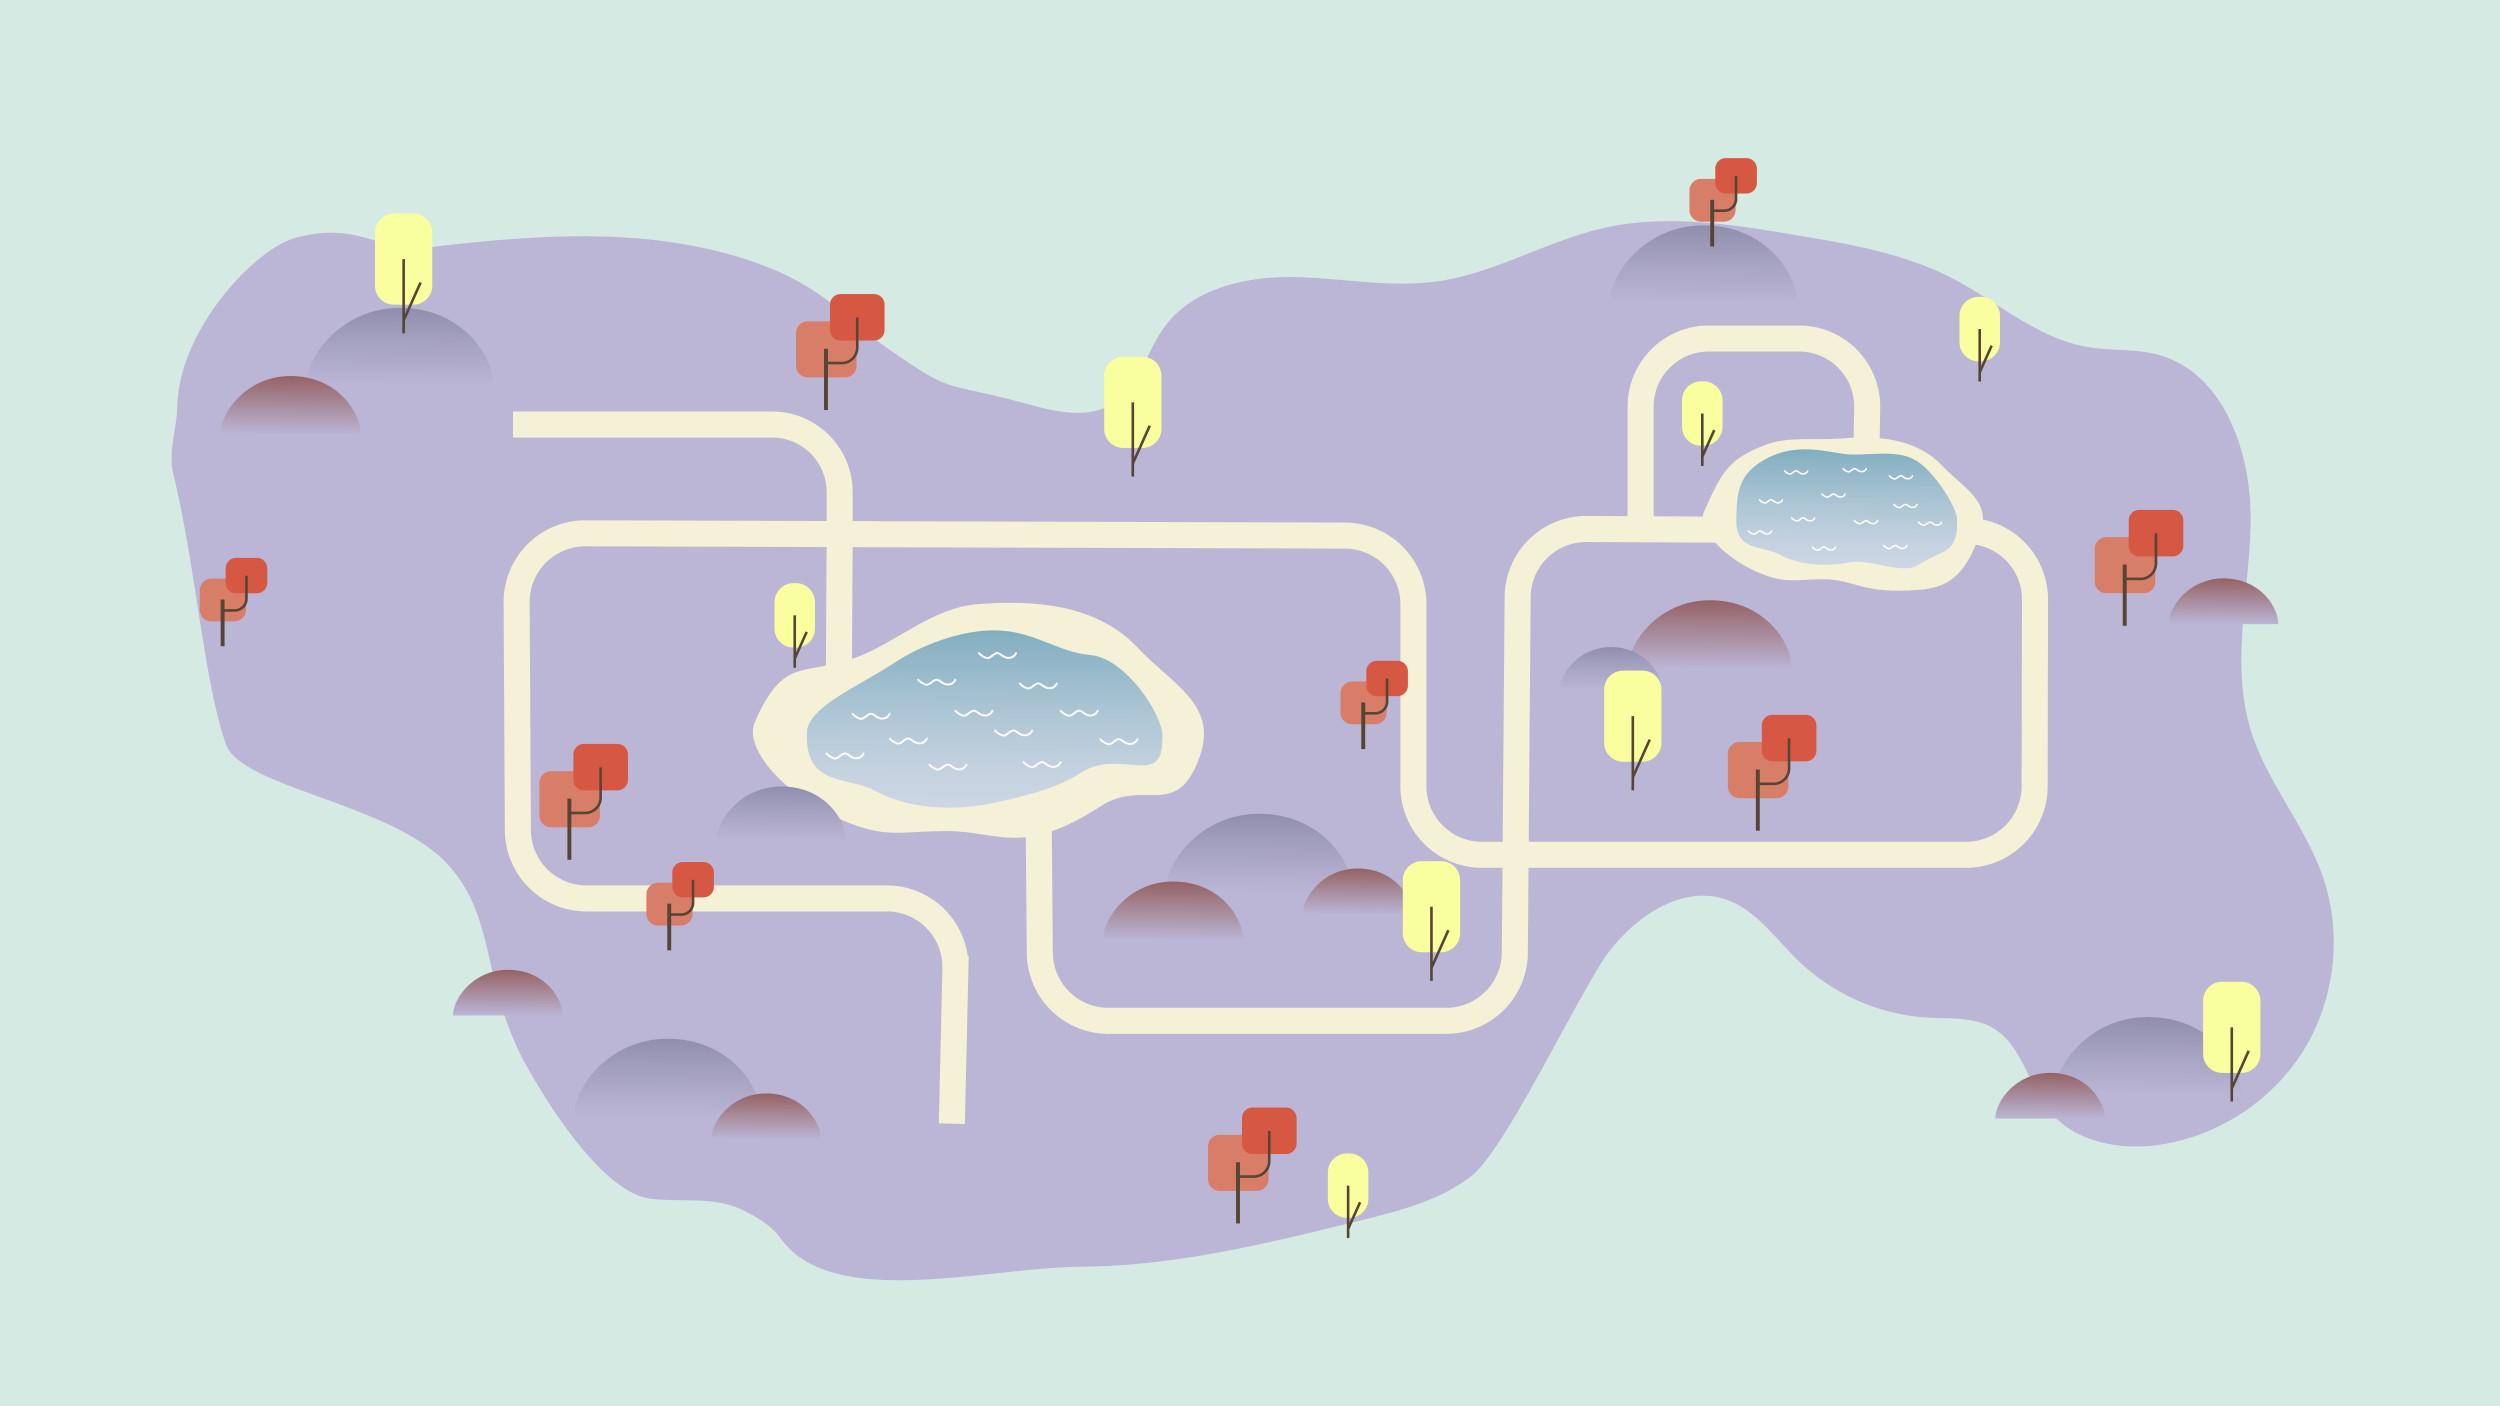 <?xml version="1.0" encoding="UTF-8"?> <svg xmlns="http://www.w3.org/2000/svg" xmlns:xlink="http://www.w3.org/1999/xlink" id="a0dbe081-d269-4aa6-b235-9b791b266713" data-name="Слой 1" viewBox="0 0 1920 1080"> <defs> <linearGradient id="b53ad181-1a59-454b-b9f8-8cf6494fbc28" x1="755.8" y1="457.32" x2="756.86" y2="593.82" gradientTransform="matrix(1, 0, 0, -1, 0, 1077.89)" gradientUnits="userSpaceOnUse"> <stop offset="0" stop-color="#cdd6e4"></stop> <stop offset="0.2" stop-color="#c5d2e0"></stop> <stop offset="0.5" stop-color="#b0c7d6"></stop> <stop offset="0.87" stop-color="#8eb5c6"></stop> <stop offset="1" stop-color="#80aebf"></stop> </linearGradient> <linearGradient id="a6927163-330a-45e4-8c07-3b12afa87914" x1="1418.01" y1="641.76" x2="1418.72" y2="732.56" xlink:href="#b53ad181-1a59-454b-b9f8-8cf6494fbc28"></linearGradient> <linearGradient id="a66fcaf5-513f-4aa0-af38-1899eb25a68e" x1="967" y1="392.33" x2="967.47" y2="452.89" gradientTransform="matrix(1, 0, 0, -1, 0, 1077.89)" gradientUnits="userSpaceOnUse"> <stop offset="0" stop-color="#bbb6d6"></stop> <stop offset="0.63" stop-color="#a29ebd"></stop> <stop offset="1" stop-color="#918ead"></stop> </linearGradient> <linearGradient id="e9f76212-0bc6-4e22-977a-8ca8c3b66d7e" x1="1042.6" y1="375.45" x2="1042.87" y2="410.89" gradientTransform="matrix(1, 0, 0, -1, 0, 1077.89)" gradientUnits="userSpaceOnUse"> <stop offset="0" stop-color="#bbb6d6"></stop> <stop offset="1" stop-color="#956264"></stop> </linearGradient> <linearGradient id="b86f8309-b585-43e2-99d5-d5208a71776f" x1="900.92" y1="355.52" x2="901.27" y2="400.89" xlink:href="#e9f76212-0bc6-4e22-977a-8ca8c3b66d7e"></linearGradient> <linearGradient id="bf3a82df-bb0e-4f4f-80a9-35b209386d8c" x1="512.69" y1="219.57" x2="513.16" y2="280.13" xlink:href="#a66fcaf5-513f-4aa0-af38-1899eb25a68e"></linearGradient> <linearGradient id="bc958371-32da-4e39-a3ce-984780878ec2" x1="588.29" y1="202.69" x2="588.56" y2="238.13" xlink:href="#e9f76212-0bc6-4e22-977a-8ca8c3b66d7e"></linearGradient> <linearGradient id="a68324ed-79d4-4445-b8df-a860ca24014e" x1="390.04" y1="297.65" x2="390.31" y2="333.09" xlink:href="#e9f76212-0bc6-4e22-977a-8ca8c3b66d7e"></linearGradient> <linearGradient id="a2385bf5-8107-4229-9a66-fbd307a89091" x1="1707.6" y1="598.25" x2="1707.87" y2="633.69" xlink:href="#e9f76212-0bc6-4e22-977a-8ca8c3b66d7e"></linearGradient> <linearGradient id="a1433481-6f8b-47d2-bc3a-9ba511479aad" x1="1649.6" y1="236.26" x2="1650.07" y2="296.82" xlink:href="#a66fcaf5-513f-4aa0-af38-1899eb25a68e"></linearGradient> <linearGradient id="f00ebd7a-2cb6-461c-aa15-f1b42da7c552" x1="1574.52" y1="218.49" x2="1574.79" y2="253.93" xlink:href="#e9f76212-0bc6-4e22-977a-8ca8c3b66d7e"></linearGradient> <linearGradient id="ecb79240-d753-45b5-a690-828b6a642abe" x1="1313.2" y1="563.93" x2="1313.61" y2="616.89" xlink:href="#e9f76212-0bc6-4e22-977a-8ca8c3b66d7e"></linearGradient> <linearGradient id="b75b4bdd-b494-419d-a3e1-150ea14b0a8d" x1="307.12" y1="780.9" x2="307.59" y2="841.46" xlink:href="#a66fcaf5-513f-4aa0-af38-1899eb25a68e"></linearGradient> <linearGradient id="b28424f3-8f76-4883-aa08-b596ffeb0955" x1="600.12" y1="432.07" x2="600.44" y2="473.89" xlink:href="#a66fcaf5-513f-4aa0-af38-1899eb25a68e"></linearGradient> <linearGradient id="bf91a34a-38f4-4171-81b1-8921cad59ffe" x1="223.12" y1="743.73" x2="223.47" y2="789.1" xlink:href="#e9f76212-0bc6-4e22-977a-8ca8c3b66d7e"></linearGradient> <linearGradient id="e154eacd-73ed-4056-924a-11e711d8c133" x1="1308.24" y1="844.26" x2="1308.71" y2="904.82" xlink:href="#a66fcaf5-513f-4aa0-af38-1899eb25a68e"></linearGradient> <linearGradient id="bfa1c439-5b1b-4e69-a8ca-103570273f1b" x1="1237.2" y1="547.95" x2="1237.45" y2="580.89" xlink:href="#a66fcaf5-513f-4aa0-af38-1899eb25a68e"></linearGradient> </defs> <g id="f2c51a89-06c6-4d88-ab90-ff2f0942748b" data-name="Слой 2"> <rect width="1920" height="1080" style="fill:#d6eae4"></rect> <path d="M343.5,663.5c37.13,40.34,26,86,57.22,148.38,1.09,2.17,54.26,103.49,99.16,108.75,23.21,2.72,48-1.73,69.16,8.07,11.62,5.37,23.29,12.35,30.77,22.73,39.69,55.07,157.67,22,230.72,21.42S975.28,954.56,1046.19,937c29.66-7.36,60.33-15.2,84.27-34.19,26.81-21.28,84.76-145.77,105.87-172.71s55.19-50,87.85-39.7c23.86,7.49,39,30.12,57,47.52A157.31,157.31,0,0,0,1481,781.56c16.72.92,34.55-.62,49.09,7.69,23,13.14,27.46,44.31,44.4,64.66,19.43,23.34,53.35,29.56,83.42,25.33,45.71-6.43,87.95-34.25,111.9-73.71s29.15-89.77,13.77-133.29c-13.88-39.26-43-72-55.1-111.83-15.43-50.9-1-105.44,0-158.62s-20-115.73-71.36-129.43c-17.44-4.65-36-2.81-53.76-5.84-38.87-6.62-69.75-35.23-104.84-53.19-36.79-18.83-78.28-25.91-119-32.74-48.74-8.18-99-16.33-147.19-5.61-44.12,9.8-84.13,35-128.9,41.16-36.48,5.06-73.41-2.83-110.23-3.33s-77.37,8.68-99,38.47c-14.14,19.44-19.43,46.5-39.94,59-18.88,11.55-43.11,6.06-64.45.22-69.12-18.91-54.65-6-108.59-43.29-18.37-12.69-34.18-28.82-52.59-41.47C609,212.31,586.71,203,563.86,196.39c-75.8-22.06-156.69-15.61-235.1-6.42-38.15,4.47-52.27-20.45-101.27-7.45-33.07,8.77-90.26,72.3-91.3,129.24-.32,17.37-7.27,35.12-3.16,52,17.46,71.76,23.45,158.94,40.46,207.76C185.19,605,300.55,616.85,343.5,663.5Z" transform="translate(0 0)" style="fill:#bbb6d6"></path> <path d="M731,863l2.75-119.09A52.69,52.69,0,0,0,681.07,690H450.41a52.69,52.69,0,0,1-52.69-52.41l-.94-175a52.68,52.68,0,0,1,52.84-53L1033,411.34A52.69,52.69,0,0,1,1085.5,464V603.8a52.69,52.69,0,0,0,52.69,52.69h371.73a52.69,52.69,0,0,0,52.69-52.58l.29-143.39a52.68,52.68,0,0,0-52.42-52.79l-291.93-1.47a52.68,52.68,0,0,0-53,52.27l-2.17,273.19A52.69,52.69,0,0,1,1110.74,784H851.25a52.69,52.69,0,0,1-52.69-52.25L797,546" transform="translate(0 0)" style="fill:none;stroke:#f4f1d7;stroke-miterlimit:10;stroke-width:20px"></path> <path d="M1433,371l1-57.78A52.27,52.27,0,0,0,1381.77,260h-69.49A52.28,52.28,0,0,0,1260,312.28V406" transform="translate(0 0)" style="fill:none;stroke:#f4f1d7;stroke-miterlimit:10;stroke-width:20px"></path> <path d="M644,564l.87-154.52,0-31.38a52,52,0,0,0-52-52.1H394" transform="translate(0 0)" style="fill:none;stroke:#f4f1d7;stroke-miterlimit:10;stroke-width:20px"></path> <path d="M921.32,581.18c-17.72,49.6-42.31,16.06-76.11,38.06-59.94,39-79,19-118,19-30.29,0-43.27,4.78-68.5-3.81-49-16.66-88.86-57.25-79-79.92,22.83-52.33,38.24-34,79.92-50.42,29.87-11.74,57-37.18,90.38-40,44.38-3.7,92.29,0,123.68,33.3C900.83,526.17,935.59,541.22,921.32,581.18Z" transform="translate(0 0)" style="fill:#f4f1d7"></path> <path d="M663.49,496.5" transform="translate(0 0)" style="fill:#ebeabd"></path> <path d="M867.34,511.69" transform="translate(0 0)" style="fill:#ebeabd"></path> <path d="M892.78,565c1,42.81-31.78,8.38-62.79,28.54-19,12.37-46,18.76-70.4,23.78-32.35,6.66-66.13,1.87-86.58-9.51-21.75-12.11-55.18-2.85-53.28-45.67.86-19.24,40.29-35.35,66.9-52.95,20.63-13.65,50.78-25.07,76.76-25.07,30.54,0,48.44,16.77,74.21,19C864.14,505.48,892.4,547.94,892.78,565Z" transform="translate(0 0)" style="fill:url(#b53ad181-1a59-454b-b9f8-8cf6494fbc28)"></path> <path d="M654.24,548.8a13.42,13.42,0,0,0,6.32,3.91c2.57.58,4.62-1.86,6.59-3.08a2.72,2.72,0,0,1,3.23-.19c.71.44,1.35,1,2.06,1.46a9.65,9.65,0,0,0,5,1.72,6.76,6.76,0,0,0,6.47-4c.37-.88-.92-1.64-1.3-.76a5.62,5.62,0,0,1-7.21,2.86c-2.79-1-5-4.36-8.14-2.91a17.55,17.55,0,0,0-3,2c-.84.61-2,1.57-3.09,1.49a8,8,0,0,1-3.33-1.51,12.54,12.54,0,0,1-2.58-2.07c-.65-.71-1.71.35-1.06,1.07Z" transform="translate(0 0)" style="fill:#fcfcfc"></path> <path d="M682.78,567.82a13.42,13.42,0,0,0,6.32,3.91c2.57.58,4.62-1.86,6.59-3.08a2.72,2.72,0,0,1,3.23-.19c.71.44,1.35,1,2.06,1.46a9.65,9.65,0,0,0,5,1.72,6.76,6.76,0,0,0,6.47-4c.37-.88-.92-1.64-1.3-.76a5.62,5.62,0,0,1-7.21,2.86c-2.79-1-5-4.36-8.14-2.91a17.55,17.55,0,0,0-3,2c-.84.61-2,1.57-3.09,1.49a8,8,0,0,1-3.33-1.51,12.54,12.54,0,0,1-2.58-2.07c-.65-.7-1.71.36-1.06,1.07Z" transform="translate(0 0)" style="fill:#fcfcfc"></path> <path d="M713.23,587.8a13.42,13.42,0,0,0,6.32,3.91c2.57.58,4.62-1.86,6.59-3.08a2.72,2.72,0,0,1,3.23-.19c.71.44,1.35,1,2.06,1.46a9.65,9.65,0,0,0,5,1.72,6.76,6.76,0,0,0,6.47-4c.37-.88-.92-1.64-1.3-.76a5.62,5.62,0,0,1-7.21,2.86c-2.79-1-4.95-4.36-8.14-2.91a17.55,17.55,0,0,0-3,2c-.84.61-2,1.57-3.09,1.49a8,8,0,0,1-3.33-1.51,12.54,12.54,0,0,1-2.58-2.07c-.65-.7-1.71.36-1.06,1.07Z" transform="translate(0 0)" style="fill:#fcfcfc"></path> <path d="M704.67,522.63a13.42,13.42,0,0,0,6.32,3.91c2.57.58,4.62-1.86,6.59-3.08a2.72,2.72,0,0,1,3.23-.19c.71.44,1.35,1,2.06,1.46a9.65,9.65,0,0,0,5,1.72,6.76,6.76,0,0,0,6.47-4c.37-.88-.92-1.64-1.3-.76a5.62,5.62,0,0,1-7.21,2.86c-2.79-1-5-4.36-8.14-2.91a17.55,17.55,0,0,0-3,2c-.84.61-2,1.57-3.09,1.49a8,8,0,0,1-3.33-1.51,12.54,12.54,0,0,1-2.58-2.07c-.65-.7-1.71.36-1.06,1.07Z" transform="translate(0 0)" style="fill:#fcfcfc"></path> <path d="M733.21,546.42a13.42,13.42,0,0,0,6.32,3.91c2.57.58,4.62-1.86,6.59-3.08a2.72,2.72,0,0,1,3.23-.19c.71.44,1.35,1,2.06,1.46a9.65,9.65,0,0,0,5,1.72,6.76,6.76,0,0,0,6.47-4c.37-.88-.92-1.64-1.3-.76a5.62,5.62,0,0,1-7.21,2.86c-2.79-1-4.95-4.36-8.14-2.91a17.55,17.55,0,0,0-3,2c-.84.61-2,1.57-3.09,1.49a8,8,0,0,1-3.33-1.51,12.54,12.54,0,0,1-2.58-2.07c-.65-.71-1.71.35-1.06,1.07Z" transform="translate(0 0)" style="fill:#fcfcfc"></path> <path d="M763.65,561.64a13.42,13.42,0,0,0,6.32,3.91c2.57.58,4.62-1.86,6.59-3.08a2.72,2.72,0,0,1,3.23-.19c.71.44,1.35,1,2.06,1.46a9.65,9.65,0,0,0,5,1.72,6.76,6.76,0,0,0,6.47-4c.37-.88-.92-1.64-1.3-.76a5.62,5.62,0,0,1-7.21,2.86c-2.79-1-5-4.36-8.14-2.91a17.55,17.55,0,0,0-3,2c-.84.61-2,1.57-3.09,1.49a8,8,0,0,1-3.33-1.51,12.54,12.54,0,0,1-2.58-2.07c-.65-.71-1.71.36-1.06,1.07Z" transform="translate(0 0)" style="fill:#fcfcfc"></path> <path d="M782.68,525.49A13.42,13.42,0,0,0,789,529.4c2.57.58,4.62-1.86,6.59-3.08a2.72,2.72,0,0,1,3.23-.19c.71.44,1.35,1,2.06,1.46a9.65,9.65,0,0,0,5,1.72,6.76,6.76,0,0,0,6.47-4c.37-.88-.92-1.64-1.3-.76a5.62,5.62,0,0,1-7.21,2.86c-2.79-1-5-4.36-8.14-2.91a17.55,17.55,0,0,0-3,2c-.84.61-2,1.57-3.09,1.49a8,8,0,0,1-3.33-1.51,12.54,12.54,0,0,1-2.58-2.07c-.65-.71-1.71.35-1.06,1.07Z" transform="translate(0 0)" style="fill:#fcfcfc"></path> <path d="M814.08,546.42a13.42,13.42,0,0,0,6.32,3.91c2.57.58,4.62-1.86,6.59-3.08a2.72,2.72,0,0,1,3.23-.19c.71.44,1.35,1,2.06,1.46a9.65,9.65,0,0,0,5,1.72,6.76,6.76,0,0,0,6.47-4c.37-.88-.92-1.64-1.3-.76a5.62,5.62,0,0,1-7.21,2.86c-2.79-1-4.95-4.36-8.14-2.91a17.55,17.55,0,0,0-3,2c-.84.61-2,1.57-3.09,1.49a8,8,0,0,1-3.33-1.51,12.54,12.54,0,0,1-2.58-2.07c-.65-.71-1.71.35-1.06,1.07Z" transform="translate(0 0)" style="fill:#fcfcfc"></path> <path d="M844.52,568.3a13.42,13.42,0,0,0,6.32,3.91c2.57.58,4.62-1.86,6.59-3.08a2.72,2.72,0,0,1,3.23-.19c.71.44,1.35,1,2.06,1.46a9.65,9.65,0,0,0,5,1.72,6.76,6.76,0,0,0,6.47-4c.37-.88-.92-1.64-1.3-.76a5.62,5.62,0,0,1-7.21,2.86c-2.79-1-5-4.36-8.14-2.91a17.55,17.55,0,0,0-3,2c-.84.61-2,1.57-3.09,1.49a8,8,0,0,1-3.33-1.51,12.54,12.54,0,0,1-2.58-2.07c-.65-.71-1.71.36-1.06,1.07Z" transform="translate(0 0)" style="fill:#fcfcfc"></path> <path d="M785.54,585.9a13.42,13.42,0,0,0,6.32,3.91c2.57.58,4.62-1.86,6.59-3.08a2.72,2.72,0,0,1,3.23-.19c.71.44,1.35,1,2.06,1.46a9.65,9.65,0,0,0,5,1.72,6.76,6.76,0,0,0,6.47-4c.37-.88-.92-1.64-1.3-.76a5.62,5.62,0,0,1-7.21,2.86c-2.79-1-5-4.36-8.14-2.91a17.55,17.55,0,0,0-3,2c-.84.61-2,1.57-3.09,1.49a8,8,0,0,1-3.33-1.51,12.54,12.54,0,0,1-2.58-2.07c-.66-.71-1.71.36-1.06,1.07Z" transform="translate(0 0)" style="fill:#fcfcfc"></path> <path d="M634.26,579.24a13.42,13.42,0,0,0,6.32,3.91c2.57.58,4.62-1.86,6.59-3.08a2.72,2.72,0,0,1,3.23-.19c.71.44,1.35,1,2.06,1.46a9.65,9.65,0,0,0,5,1.72,6.76,6.76,0,0,0,6.47-4c.37-.88-.92-1.64-1.3-.76a5.62,5.62,0,0,1-7.21,2.86c-2.79-1-5-4.36-8.14-2.91a17.55,17.55,0,0,0-3,2c-.84.61-2,1.57-3.09,1.49a8,8,0,0,1-3.33-1.51,12.54,12.54,0,0,1-2.58-2.07c-.65-.7-1.71.36-1.06,1.07Z" transform="translate(0 0)" style="fill:#fcfcfc"></path> <path d="M751.29,502.18a13.42,13.42,0,0,0,6.32,3.91c2.57.58,4.62-1.86,6.59-3.08a2.72,2.72,0,0,1,3.23-.19c.71.44,1.35,1,2.06,1.46a9.65,9.65,0,0,0,5,1.72,6.76,6.76,0,0,0,6.47-4c.37-.88-.92-1.64-1.3-.76a5.62,5.62,0,0,1-7.21,2.86c-2.79-1-5-4.36-8.14-2.91a17.55,17.55,0,0,0-3,2c-.84.61-2,1.57-3.09,1.49a8,8,0,0,1-3.33-1.51,12.54,12.54,0,0,1-2.58-2.07c-.66-.71-1.71.35-1.06,1.07Z" transform="translate(0 0)" style="fill:#fcfcfc"></path> <path d="M1520.82,409.4c-11,30.81-22.36,41.57-46.82,43.6-44.26,3.68-49.49-8.15-73.72-8.15-18.81,0-26.87,3-42.54-2.36-30.4-10.35-55.19-35.55-49-49.64,14.18-32.5,20.43-40.68,46.31-50.85,18.55-7.29,38.74-3.56,59.46-5.28,27.56-2.3,57.32,0,76.82,20.68C1508.09,375.24,1529.68,384.58,1520.82,409.4Z" transform="translate(0 0)" style="fill:#f4f1d7"></path> <path d="M1360.69,356.81" transform="translate(0 0)" style="fill:#ebeabd"></path> <path d="M1487.29,366.24" transform="translate(0 0)" style="fill:#ebeabd"></path> <path d="M1503.09,399.35c.59,26.59-10.83,22.13-30.09,34.65-11.82,7.68-37.46-5.27-52.63-2.15-20.09,4.14-41.07,1.16-53.77-5.91-13.51-7.52-34.27-1.77-33.09-28.36.53-11.95-.55-29,15.5-40.58,29-21,57.59-7.87,73.73-7.87,19,0,35.59-3.55,49.27,4.87C1485,362,1502.86,388.76,1503.09,399.35Z" transform="translate(0 0)" style="fill:url(#a6927163-330a-45e4-8c07-3b12afa87914)"></path> <path d="M1350.85,384.38a8.38,8.38,0,0,0,4.08,2.49c1.62.31,2.89-1.22,4.15-2a1.55,1.55,0,0,1,1.82-.09c.49.3.93.69,1.42,1a6,6,0,0,0,3.1,1,4.34,4.34,0,0,0,4.1-2.54c.3-.7-.73-1.31-1-.61a3.37,3.37,0,0,1-4.36,1.71c-1.69-.6-3-2.66-5-1.86a9.3,9.3,0,0,0-1.89,1.2c-.53.38-1.25,1-1.94,1a4.37,4.37,0,0,1-2-.88,8,8,0,0,1-1.65-1.31c-.53-.55-1.38.3-.85.87Z" transform="translate(0 0)" style="fill:#fcfcfc"></path> <path d="M1375.57,398.2a8.38,8.38,0,0,0,4.08,2.49c1.62.31,2.89-1.22,4.15-2a1.55,1.55,0,0,1,1.82-.09c.49.31.93.69,1.42,1a6,6,0,0,0,3.1,1,4.34,4.34,0,0,0,4.1-2.54c.3-.7-.73-1.31-1-.61a3.37,3.37,0,0,1-4.36,1.71c-1.69-.6-3-2.66-5-1.86a9.3,9.3,0,0,0-1.89,1.2c-.53.38-1.25,1-1.94,1a4.37,4.37,0,0,1-2-.88,8,8,0,0,1-1.65-1.31c-.52-.55-1.37.3-.85.87Z" transform="translate(0 0)" style="fill:#fcfcfc"></path> <path d="M1391.48,420.61a8.38,8.38,0,0,0,4.08,2.49c1.62.31,2.89-1.22,4.15-2a1.55,1.55,0,0,1,1.82-.09c.49.3.93.69,1.42,1a6,6,0,0,0,3.1,1,4.34,4.34,0,0,0,4.1-2.54c.3-.7-.73-1.31-1-.61a3.37,3.37,0,0,1-4.36,1.71c-1.69-.6-3-2.66-5-1.86a9.3,9.3,0,0,0-1.89,1.2c-.53.38-1.25,1-1.94,1a4.37,4.37,0,0,1-2-.88,8,8,0,0,1-1.65-1.31c-.52-.55-1.37.3-.85.87Z" transform="translate(0 0)" style="fill:#fcfcfc"></path> <path d="M1370.16,362.13a8.38,8.38,0,0,0,4.08,2.49c1.62.31,2.89-1.22,4.15-2a1.55,1.55,0,0,1,1.82-.09c.49.31.93.69,1.42,1a6,6,0,0,0,3.1,1,4.34,4.34,0,0,0,4.1-2.54c.3-.7-.73-1.31-1-.61a3.37,3.37,0,0,1-4.36,1.71c-1.69-.6-3-2.66-5-1.86a9.3,9.3,0,0,0-1.89,1.2c-.53.38-1.25,1-1.94,1a4.37,4.37,0,0,1-2-.88,8,8,0,0,1-1.65-1.31c-.52-.55-1.37.3-.85.87Z" transform="translate(0 0)" style="fill:#fcfcfc"></path> <path d="M1398.89,379.9a8.38,8.38,0,0,0,4.08,2.49c1.62.31,2.89-1.22,4.15-2a1.55,1.55,0,0,1,1.82-.09c.49.3.93.69,1.42,1a6,6,0,0,0,3.1,1,4.34,4.34,0,0,0,4.1-2.54c.3-.7-.73-1.31-1-.61a3.37,3.37,0,0,1-4.36,1.71c-1.69-.6-3-2.66-5-1.86a9.3,9.3,0,0,0-1.89,1.2c-.53.38-1.25,1-1.94,1a4.37,4.37,0,0,1-2-.88,8,8,0,0,1-1.65-1.31c-.53-.55-1.37.31-.85.87Z" transform="translate(0 0)" style="fill:#fcfcfc"></path> <path d="M1423.8,400.36a8.38,8.38,0,0,0,4.08,2.49c1.62.31,2.89-1.22,4.15-2a1.55,1.55,0,0,1,1.82-.09c.49.31.93.69,1.42,1a6,6,0,0,0,3.1,1,4.34,4.34,0,0,0,4.1-2.54c.3-.7-.73-1.31-1-.61a3.37,3.37,0,0,1-4.36,1.71c-1.69-.6-3-2.66-5-1.86a9.3,9.3,0,0,0-1.89,1.2c-.53.38-1.25,1-1.94,1a4.37,4.37,0,0,1-2-.88,8,8,0,0,1-1.65-1.31c-.53-.55-1.37.3-.85.87Z" transform="translate(0 0)" style="fill:#fcfcfc"></path> <path d="M1450.62,365.9a8.38,8.38,0,0,0,4.08,2.49c1.62.31,2.89-1.22,4.15-2a1.55,1.55,0,0,1,1.82-.09c.49.31.93.69,1.42,1a6,6,0,0,0,3.1,1,4.34,4.34,0,0,0,4.1-2.54c.3-.7-.73-1.31-1-.61a3.37,3.37,0,0,1-4.36,1.71c-1.69-.6-3-2.66-5-1.86a9.3,9.3,0,0,0-1.89,1.2c-.53.38-1.25,1-1.94,1a4.37,4.37,0,0,1-2-.88,8,8,0,0,1-1.65-1.31c-.53-.54-1.38.31-.85.87Z" transform="translate(0 0)" style="fill:#fcfcfc"></path> <path d="M1454.12,387.9a8.38,8.38,0,0,0,4.08,2.49c1.62.31,2.89-1.22,4.15-2a1.55,1.55,0,0,1,1.82-.09c.49.3.93.69,1.42,1a6,6,0,0,0,3.1,1,4.34,4.34,0,0,0,4.1-2.54c.3-.7-.73-1.31-1-.61a3.37,3.37,0,0,1-4.36,1.71c-1.69-.6-3-2.66-5-1.86a9.3,9.3,0,0,0-1.89,1.2c-.53.38-1.25,1-1.94,1a4.37,4.37,0,0,1-2-.88A8,8,0,0,1,1455,387c-.53-.55-1.38.31-.85.87Z" transform="translate(0 0)" style="fill:#fcfcfc"></path> <path d="M1473,401.49a8.38,8.38,0,0,0,4.08,2.49c1.62.31,2.89-1.22,4.15-2a1.55,1.55,0,0,1,1.82-.09c.49.31.93.69,1.42,1a6,6,0,0,0,3.1,1,4.34,4.34,0,0,0,4.1-2.54c.3-.7-.73-1.31-1-.61a3.37,3.37,0,0,1-4.36,1.71c-1.69-.6-3-2.66-5-1.86a9.3,9.3,0,0,0-1.89,1.2c-.53.38-1.25,1-1.94,1a4.37,4.37,0,0,1-2-.88,8,8,0,0,1-1.65-1.31c-.52-.54-1.37.31-.85.87Z" transform="translate(0 0)" style="fill:#fcfcfc"></path> <path d="M1446.39,419.43a8.38,8.38,0,0,0,4.08,2.49c1.62.31,2.89-1.22,4.15-2a1.55,1.55,0,0,1,1.82-.09c.49.31.93.69,1.42,1a6,6,0,0,0,3.1,1,4.34,4.34,0,0,0,4.1-2.54c.3-.7-.73-1.31-1-.61a3.37,3.37,0,0,1-4.36,1.71c-1.69-.6-3-2.66-5-1.86a9.3,9.3,0,0,0-1.89,1.2c-.53.38-1.25,1-1.94,1a4.37,4.37,0,0,1-2-.88,8,8,0,0,1-1.65-1.31c-.53-.55-1.37.3-.85.87Z" transform="translate(0 0)" style="fill:#fcfcfc"></path> <path d="M1342.44,408.29a8.38,8.38,0,0,0,4.08,2.49c1.62.31,2.89-1.22,4.15-2a1.55,1.55,0,0,1,1.82-.09c.49.31.93.69,1.42,1a6,6,0,0,0,3.1,1,4.34,4.34,0,0,0,4.1-2.54c.3-.7-.73-1.31-1-.61a3.37,3.37,0,0,1-4.36,1.71c-1.69-.6-3-2.66-5-1.86a9.3,9.3,0,0,0-1.89,1.2c-.53.38-1.25,1-1.94,1a4.37,4.37,0,0,1-2-.88,8,8,0,0,1-1.65-1.31c-.53-.55-1.38.3-.85.87Z" transform="translate(0 0)" style="fill:#fcfcfc"></path> <path d="M1415.12,360.43a8.38,8.38,0,0,0,4.08,2.49c1.62.31,2.89-1.22,4.15-2a1.55,1.55,0,0,1,1.82-.09c.49.31.93.69,1.42,1a6,6,0,0,0,3.1,1,4.34,4.34,0,0,0,4.1-2.54c.3-.7-.73-1.31-1-.61a3.37,3.37,0,0,1-4.36,1.71c-1.69-.6-3-2.66-5-1.86a9.3,9.3,0,0,0-1.89,1.2c-.53.38-1.25,1-1.94,1a4.37,4.37,0,0,1-2-.88,8,8,0,0,1-1.65-1.31c-.53-.55-1.38.3-.85.87Z" transform="translate(0 0)" style="fill:#fcfcfc"></path> </g> <g id="abd4b155-6808-4e1f-b75e-bc53efbca5d7" data-name="холмы"> <path d="M895,685c0-22.57,27-60,72-60,48,0,72,37.43,72,60" transform="translate(0 0)" style="fill:url(#a66fcaf5-513f-4aa0-af38-1899eb25a68e)"></path> <path d="M1000.46,702.11c0-13.21,15.8-35.11,42.14-35.11,28.09,0,42.14,21.9,42.14,35.11" transform="translate(0 0)" style="fill:url(#e9f76212-0bc6-4e22-977a-8ca8c3b66d7e)"></path> <path d="M847,722c0-16.91,20.23-45,53.94-45,36,0,53.94,28,53.94,45" transform="translate(0 0)" style="fill:url(#b86f8309-b585-43e2-99d5-d5208a71776f)"></path> <path d="M440.69,857.76c0-22.57,27-60,72-60,48,0,72,37.43,72,60" transform="translate(0 0)" style="fill:url(#bf3a82df-bb0e-4f4f-80a9-35b209386d8c)"></path> <path d="M546.15,874.87c0-13.21,15.8-35.11,42.14-35.11,28.09,0,42.14,21.9,42.14,35.11" transform="translate(0 0)" style="fill:url(#bc958371-32da-4e39-a3ce-984780878ec2)"></path> <path d="M347.9,779.91c0-13.21,15.8-35.11,42.14-35.11,28.09,0,42.14,21.9,42.14,35.11" transform="translate(0 0)" style="fill:url(#a68324ed-79d4-4445-b8df-a860ca24014e)"></path> <path d="M1665.46,479.31c0-13.21,15.8-35.11,42.14-35.11,28.09,0,42.14,21.9,42.14,35.11" transform="translate(0 0)" style="fill:url(#a2385bf5-8107-4229-9a66-fbd307a89091)"></path> <path d="M1577.6,841.07c0-22.57,27-60,72-60,48,0,72,37.43,72,60" transform="translate(0 0)" style="fill:url(#a1433481-6f8b-47d2-bc3a-9ba511479aad)"></path> <path d="M1532.38,859.07c0-13.21,15.8-35.11,42.14-35.11,28.09,0,42.14,21.9,42.14,35.11" transform="translate(0 0)" style="fill:url(#f00ebd7a-2cb6-461c-aa15-f1b42da7c552)"></path> <path d="M1250.23,513.47c0-19.74,23.61-52.47,63-52.47,42,0,63,32.73,63,52.47" transform="translate(0 0)" style="fill:url(#ecb79240-d753-45b5-a690-828b6a642abe)"></path> <path d="M235.12,296.43c0-22.57,27-60,72-60,48,0,72,37.43,72,60" transform="translate(0 0)" style="fill:url(#b75b4bdd-b494-419d-a3e1-150ea14b0a8d)"></path> <path d="M550.4,645.43c0-15.59,18.65-41.43,49.72-41.43,33.15,0,49.72,25.85,49.72,41.43" transform="translate(0 0)" style="fill:url(#b28424f3-8f76-4883-aa08-b596ffeb0955)"></path> <path d="M169.18,333.74c0-16.91,20.23-44.95,53.94-44.95,36,0,53.94,28,53.94,44.95" transform="translate(0 0)" style="fill:url(#bf91a34a-38f4-4171-81b1-8921cad59ffe)"></path> <path d="M1236.24,233.07c0-22.57,27-60,72-60,48,0,72,37.43,72,60" transform="translate(0 0)" style="fill:url(#e154eacd-73ed-4056-924a-11e711d8c133)"></path> <path d="M1198,529.64c0-12.28,14.69-32.64,39.17-32.64,26.11,0,39.17,20.36,39.17,32.64" transform="translate(0 0)" style="fill:url(#bfa1c439-5b1b-4e69-a8ca-103570273f1b)"></path> </g> <g id="a8123053-9a96-4c75-9fd5-ce7003022e45" data-name="деревья"> <path d="M1261.38,585h-14.76A14.63,14.63,0,0,1,1232,570.38V529.62A14.63,14.63,0,0,1,1246.62,515h14.76A14.63,14.63,0,0,1,1276,529.62v40.76A14.63,14.63,0,0,1,1261.38,585Z" transform="translate(0 0)" style="fill:#f9ff9e"></path> <polyline points="1267 568 1254 597 1254 607 1254 596.58 1254 550" style="fill:none;stroke:#544534;stroke-miterlimit:10;stroke-width:2px"></polyline> <path d="M1364.55,613h-28.63a8.92,8.92,0,0,1-8.92-8.92V578.84a8.92,8.92,0,0,1,8.92-8.92h28.63a8.92,8.92,0,0,1,8.92,8.92v25.24A8.92,8.92,0,0,1,1364.55,613Z" transform="translate(0 0)" style="fill:#d87d68"></path> <path d="M1386.92,584.69h-25.77a8.08,8.08,0,0,1-8.08-8.08V557.08a8.08,8.08,0,0,1,8.08-8.08h25.77a8.08,8.08,0,0,1,8.08,8.08v19.53A8.08,8.08,0,0,1,1386.92,584.69Z" transform="translate(0 0)" style="fill:#d65843"></path> <line x1="1350" y1="591" x2="1350" y2="638" style="fill:none;stroke:#544534;stroke-miterlimit:10;stroke-width:3px"></line> <path d="M1374,567v23.18A11.82,11.82,0,0,1,1362.18,602H1350" transform="translate(0 0)" style="fill:none;stroke:#544534;stroke-miterlimit:10;stroke-width:2px"></path> <path d="M1646.33,455.6H1617.7a8.92,8.92,0,0,1-8.92-8.92V421.44a8.92,8.92,0,0,1,8.92-8.92h28.63a8.92,8.92,0,0,1,8.92,8.92v25.24A8.92,8.92,0,0,1,1646.33,455.6Z" transform="translate(0 0)" style="fill:#d87d68"></path> <path d="M1668.7,427.29h-25.77a8.08,8.08,0,0,1-8.08-8.08V399.68a8.08,8.08,0,0,1,8.08-8.08h25.77a8.08,8.08,0,0,1,8.08,8.08v19.53A8.08,8.08,0,0,1,1668.7,427.29Z" transform="translate(0 0)" style="fill:#d65843"></path> <line x1="1631.78" y1="433.6" x2="1631.78" y2="480.6" style="fill:none;stroke:#544534;stroke-miterlimit:10;stroke-width:3px"></line> <path d="M1655.78,409.6v23.18A11.82,11.82,0,0,1,1644,444.6h-12.18" transform="translate(0 0)" style="fill:none;stroke:#544534;stroke-miterlimit:10;stroke-width:2px"></path> <path d="M965.33,914.6H936.7a8.92,8.92,0,0,1-8.92-8.92V880.44a8.92,8.92,0,0,1,8.92-8.92h28.63a8.92,8.92,0,0,1,8.92,8.92v25.24A8.92,8.92,0,0,1,965.33,914.6Z" transform="translate(0 0)" style="fill:#d87d68"></path> <path d="M987.7,886.29H961.93a8.08,8.08,0,0,1-8.08-8.08V858.68a8.08,8.08,0,0,1,8.08-8.08H987.7a8.08,8.08,0,0,1,8.08,8.08v19.53A8.08,8.08,0,0,1,987.7,886.29Z" transform="translate(0 0)" style="fill:#d65843"></path> <line x1="950.78" y1="892.6" x2="950.78" y2="939.6" style="fill:none;stroke:#544534;stroke-miterlimit:10;stroke-width:3px"></line> <path d="M974.78,868.6v23.18A11.82,11.82,0,0,1,963,903.6H950.78" transform="translate(0 0)" style="fill:none;stroke:#544534;stroke-miterlimit:10;stroke-width:2px"></path> <path d="M451.83,635.34H423.2a8.92,8.92,0,0,1-8.92-8.92V601.18a8.92,8.92,0,0,1,8.92-8.92h28.63a8.92,8.92,0,0,1,8.92,8.92v25.24A8.92,8.92,0,0,1,451.83,635.34Z" transform="translate(0 0)" style="fill:#d87d68"></path> <path d="M474.2,607H448.43a8.08,8.08,0,0,1-8.08-8.08V579.42a8.08,8.08,0,0,1,8.08-8.08H474.2a8.08,8.08,0,0,1,8.08,8.08V599A8.08,8.08,0,0,1,474.2,607Z" transform="translate(0 0)" style="fill:#d65843"></path> <line x1="437.28" y1="613.34" x2="437.28" y2="660.34" style="fill:none;stroke:#544534;stroke-miterlimit:10;stroke-width:3px"></line> <path d="M461.28,589.34v23.18a11.82,11.82,0,0,1-11.82,11.82H437.28" transform="translate(0 0)" style="fill:none;stroke:#544534;stroke-miterlimit:10;stroke-width:2px"></path> <path d="M648.91,289.86H620.28a8.92,8.92,0,0,1-8.92-8.92V255.7a8.92,8.92,0,0,1,8.92-8.92h28.63a8.92,8.92,0,0,1,8.92,8.92v25.24A8.92,8.92,0,0,1,648.91,289.86Z" transform="translate(0 0)" style="fill:#d87d68"></path> <path d="M671.28,261.55H645.51a8.08,8.08,0,0,1-8.08-8.08V233.94a8.08,8.08,0,0,1,8.08-8.08h25.77a8.08,8.08,0,0,1,8.08,8.08v19.53A8.08,8.08,0,0,1,671.28,261.55Z" transform="translate(0 0)" style="fill:#d65843"></path> <line x1="634.36" y1="267.86" x2="634.36" y2="314.86" style="fill:none;stroke:#544534;stroke-miterlimit:10;stroke-width:3px"></line> <path d="M658.36,243.86V267a11.82,11.82,0,0,1-11.82,11.82H634.36" transform="translate(0 0)" style="fill:none;stroke:#544534;stroke-miterlimit:10;stroke-width:2px"></path> <path d="M523,710.8H505.36a8.92,8.92,0,0,1-8.92-8.92v-15a8.92,8.92,0,0,1,8.92-8.92H523a8.92,8.92,0,0,1,8.92,8.92v15A8.93,8.93,0,0,1,523,710.8Z" transform="translate(0 0)" style="fill:#d87d68"></path> <path d="M540.2,689.21H524.39a8.08,8.08,0,0,1-8.08-8.08v-11a8.08,8.08,0,0,1,8.08-8.08H540.2a8.08,8.08,0,0,1,8.08,8.08v11A8.07,8.07,0,0,1,540.2,689.21Z" transform="translate(0 0)" style="fill:#d65843"></path> <line x1="513.97" y1="694.02" x2="513.97" y2="729.86" style="fill:none;stroke:#544534;stroke-miterlimit:10;stroke-width:3px"></line> <path d="M532.27,675.72v17.67a9,9,0,0,1-9,9H514" transform="translate(0 0)" style="fill:none;stroke:#544534;stroke-miterlimit:10;stroke-width:2px"></path> <path d="M317.38,234H302.62A14.63,14.63,0,0,1,288,219.38V178.62A14.63,14.63,0,0,1,302.62,164h14.76A14.63,14.63,0,0,1,332,178.62v40.76A14.63,14.63,0,0,1,317.38,234Z" transform="translate(0 0)" style="fill:#f9ff9e"></path> <polyline points="323 217 310 246 310 256 310 245.58 310 199" style="fill:none;stroke:#544534;stroke-miterlimit:10;stroke-width:2px"></polyline> <path d="M877.38,344H862.62A14.63,14.63,0,0,1,848,329.38V288.62A14.63,14.63,0,0,1,862.62,274h14.76A14.63,14.63,0,0,1,892,288.62v40.76A14.63,14.63,0,0,1,877.38,344Z" transform="translate(0 0)" style="fill:#f9ff9e"></path> <polyline points="883 327 870 356 870 366 870 355.58 870 309" style="fill:none;stroke:#544534;stroke-miterlimit:10;stroke-width:2px"></polyline> <path d="M1721.38,824h-14.76A14.63,14.63,0,0,1,1692,809.38V768.62A14.63,14.63,0,0,1,1706.62,754h14.76A14.63,14.63,0,0,1,1736,768.62v40.76A14.63,14.63,0,0,1,1721.38,824Z" transform="translate(0 0)" style="fill:#f9ff9e"></path> <polyline points="1727 807 1714 836 1714 846 1714 835.58 1714 789" style="fill:none;stroke:#544534;stroke-miterlimit:10;stroke-width:2px"></polyline> <path d="M1106.74,731.36H1092a14.63,14.63,0,0,1-14.62-14.62V676A14.63,14.63,0,0,1,1092,661.36h14.76A14.63,14.63,0,0,1,1121.36,676v40.76A14.63,14.63,0,0,1,1106.74,731.36Z" transform="translate(0 0)" style="fill:#f9ff9e"></path> <polyline points="1112.36 714.36 1099.36 743.36 1099.36 753.36 1099.36 742.94 1099.36 696.36" style="fill:none;stroke:#544534;stroke-miterlimit:10;stroke-width:2px"></polyline> <path d="M1521.34,277.46h-1.85a14.63,14.63,0,0,1-14.62-14.62V242.62A14.63,14.63,0,0,1,1519.49,228h1.85A14.63,14.63,0,0,1,1536,242.62v20.22A14.63,14.63,0,0,1,1521.34,277.46Z" transform="translate(0 0)" style="fill:#f9ff9e"></path> <polyline points="1529.6 265.45 1520.41 285.93 1520.41 293 1520.41 285.64 1520.41 252.73" style="fill:none;stroke:#544534;stroke-miterlimit:10;stroke-width:2px"></polyline> <path d="M1036.28,935.32h-1.85a14.63,14.63,0,0,1-14.62-14.62V900.48a14.63,14.63,0,0,1,14.62-14.62h1.85a14.63,14.63,0,0,1,14.62,14.62V920.7A14.62,14.62,0,0,1,1036.28,935.32Z" transform="translate(0 0)" style="fill:#f9ff9e"></path> <polyline points="1044.54 923.31 1035.36 943.79 1035.36 950.86 1035.36 943.5 1035.36 910.59" style="fill:none;stroke:#544534;stroke-miterlimit:10;stroke-width:2px"></polyline> <path d="M611.28,497.32h-1.85a14.63,14.63,0,0,1-14.62-14.62V462.48a14.63,14.63,0,0,1,14.62-14.62h1.85a14.63,14.63,0,0,1,14.62,14.62V482.7A14.62,14.62,0,0,1,611.28,497.32Z" transform="translate(0 0)" style="fill:#f9ff9e"></path> <polyline points="619.54 485.31 610.36 505.79 610.36 512.86 610.36 505.5 610.36 472.59" style="fill:none;stroke:#544534;stroke-miterlimit:10;stroke-width:2px"></polyline> <path d="M1308.28,342.32h-1.85a14.63,14.63,0,0,1-14.62-14.62V307.48a14.63,14.63,0,0,1,14.62-14.62h1.85a14.63,14.63,0,0,1,14.62,14.62V327.7A14.62,14.62,0,0,1,1308.28,342.32Z" transform="translate(0 0)" style="fill:#f9ff9e"></path> <polyline points="1316.54 330.31 1307.36 350.79 1307.36 357.86 1307.36 350.5 1307.36 317.59" style="fill:none;stroke:#544534;stroke-miterlimit:10;stroke-width:2px"></polyline> <path d="M1056,556.23h-17.59a8.92,8.92,0,0,1-8.92-8.92v-15a8.92,8.92,0,0,1,8.92-8.92H1056a8.92,8.92,0,0,1,8.92,8.92v15A8.93,8.93,0,0,1,1056,556.23Z" transform="translate(0 0)" style="fill:#d87d68"></path> <path d="M1073.2,534.64h-15.81a8.08,8.08,0,0,1-8.08-8.08v-11a8.08,8.08,0,0,1,8.08-8.08h15.81a8.08,8.08,0,0,1,8.08,8.08v11A8.07,8.07,0,0,1,1073.2,534.64Z" transform="translate(0 0)" style="fill:#d65843"></path> <line x1="1046.97" y1="539.45" x2="1046.97" y2="575.29" style="fill:none;stroke:#544534;stroke-miterlimit:10;stroke-width:3px"></line> <path d="M1065.27,521.15v17.67a9,9,0,0,1-9,9H1047" transform="translate(0 0)" style="fill:none;stroke:#544534;stroke-miterlimit:10;stroke-width:2px"></path> <path d="M1324,170.23h-17.59a8.92,8.92,0,0,1-8.92-8.92v-15a8.92,8.92,0,0,1,8.92-8.92H1324a8.92,8.92,0,0,1,8.92,8.92v15A8.93,8.93,0,0,1,1324,170.23Z" transform="translate(0 0)" style="fill:#d87d68"></path> <path d="M1341.2,148.64h-15.81a8.08,8.08,0,0,1-8.08-8.08V129.51a8.08,8.08,0,0,1,8.08-8.08h15.81a8.08,8.08,0,0,1,8.08,8.08v11.05A8.07,8.07,0,0,1,1341.2,148.64Z" transform="translate(0 0)" style="fill:#d65843"></path> <line x1="1314.97" y1="153.45" x2="1314.97" y2="189.29" style="fill:none;stroke:#544534;stroke-miterlimit:10;stroke-width:3px"></line> <path d="M1333.27,135.15v17.67a9,9,0,0,1-9,9H1315" transform="translate(0 0)" style="fill:none;stroke:#544534;stroke-miterlimit:10;stroke-width:2px"></path> <path d="M180,477.23H162.36a8.92,8.92,0,0,1-8.92-8.92v-15a8.92,8.92,0,0,1,8.92-8.92H180a8.92,8.92,0,0,1,8.92,8.92v15A8.93,8.93,0,0,1,180,477.23Z" transform="translate(0 0)" style="fill:#d87d68"></path> <path d="M197.2,455.64H181.39a8.08,8.08,0,0,1-8.08-8.08V436.51a8.08,8.08,0,0,1,8.08-8.08H197.2a8.08,8.08,0,0,1,8.08,8.08v11.05A8.07,8.07,0,0,1,197.2,455.64Z" transform="translate(0 0)" style="fill:#d65843"></path> <line x1="170.97" y1="460.45" x2="170.97" y2="496.29" style="fill:none;stroke:#544534;stroke-miterlimit:10;stroke-width:3px"></line> <path d="M189.27,442.15v17.67a9,9,0,0,1-9,9H171" transform="translate(0 0)" style="fill:none;stroke:#544534;stroke-miterlimit:10;stroke-width:2px"></path> </g> </svg> 